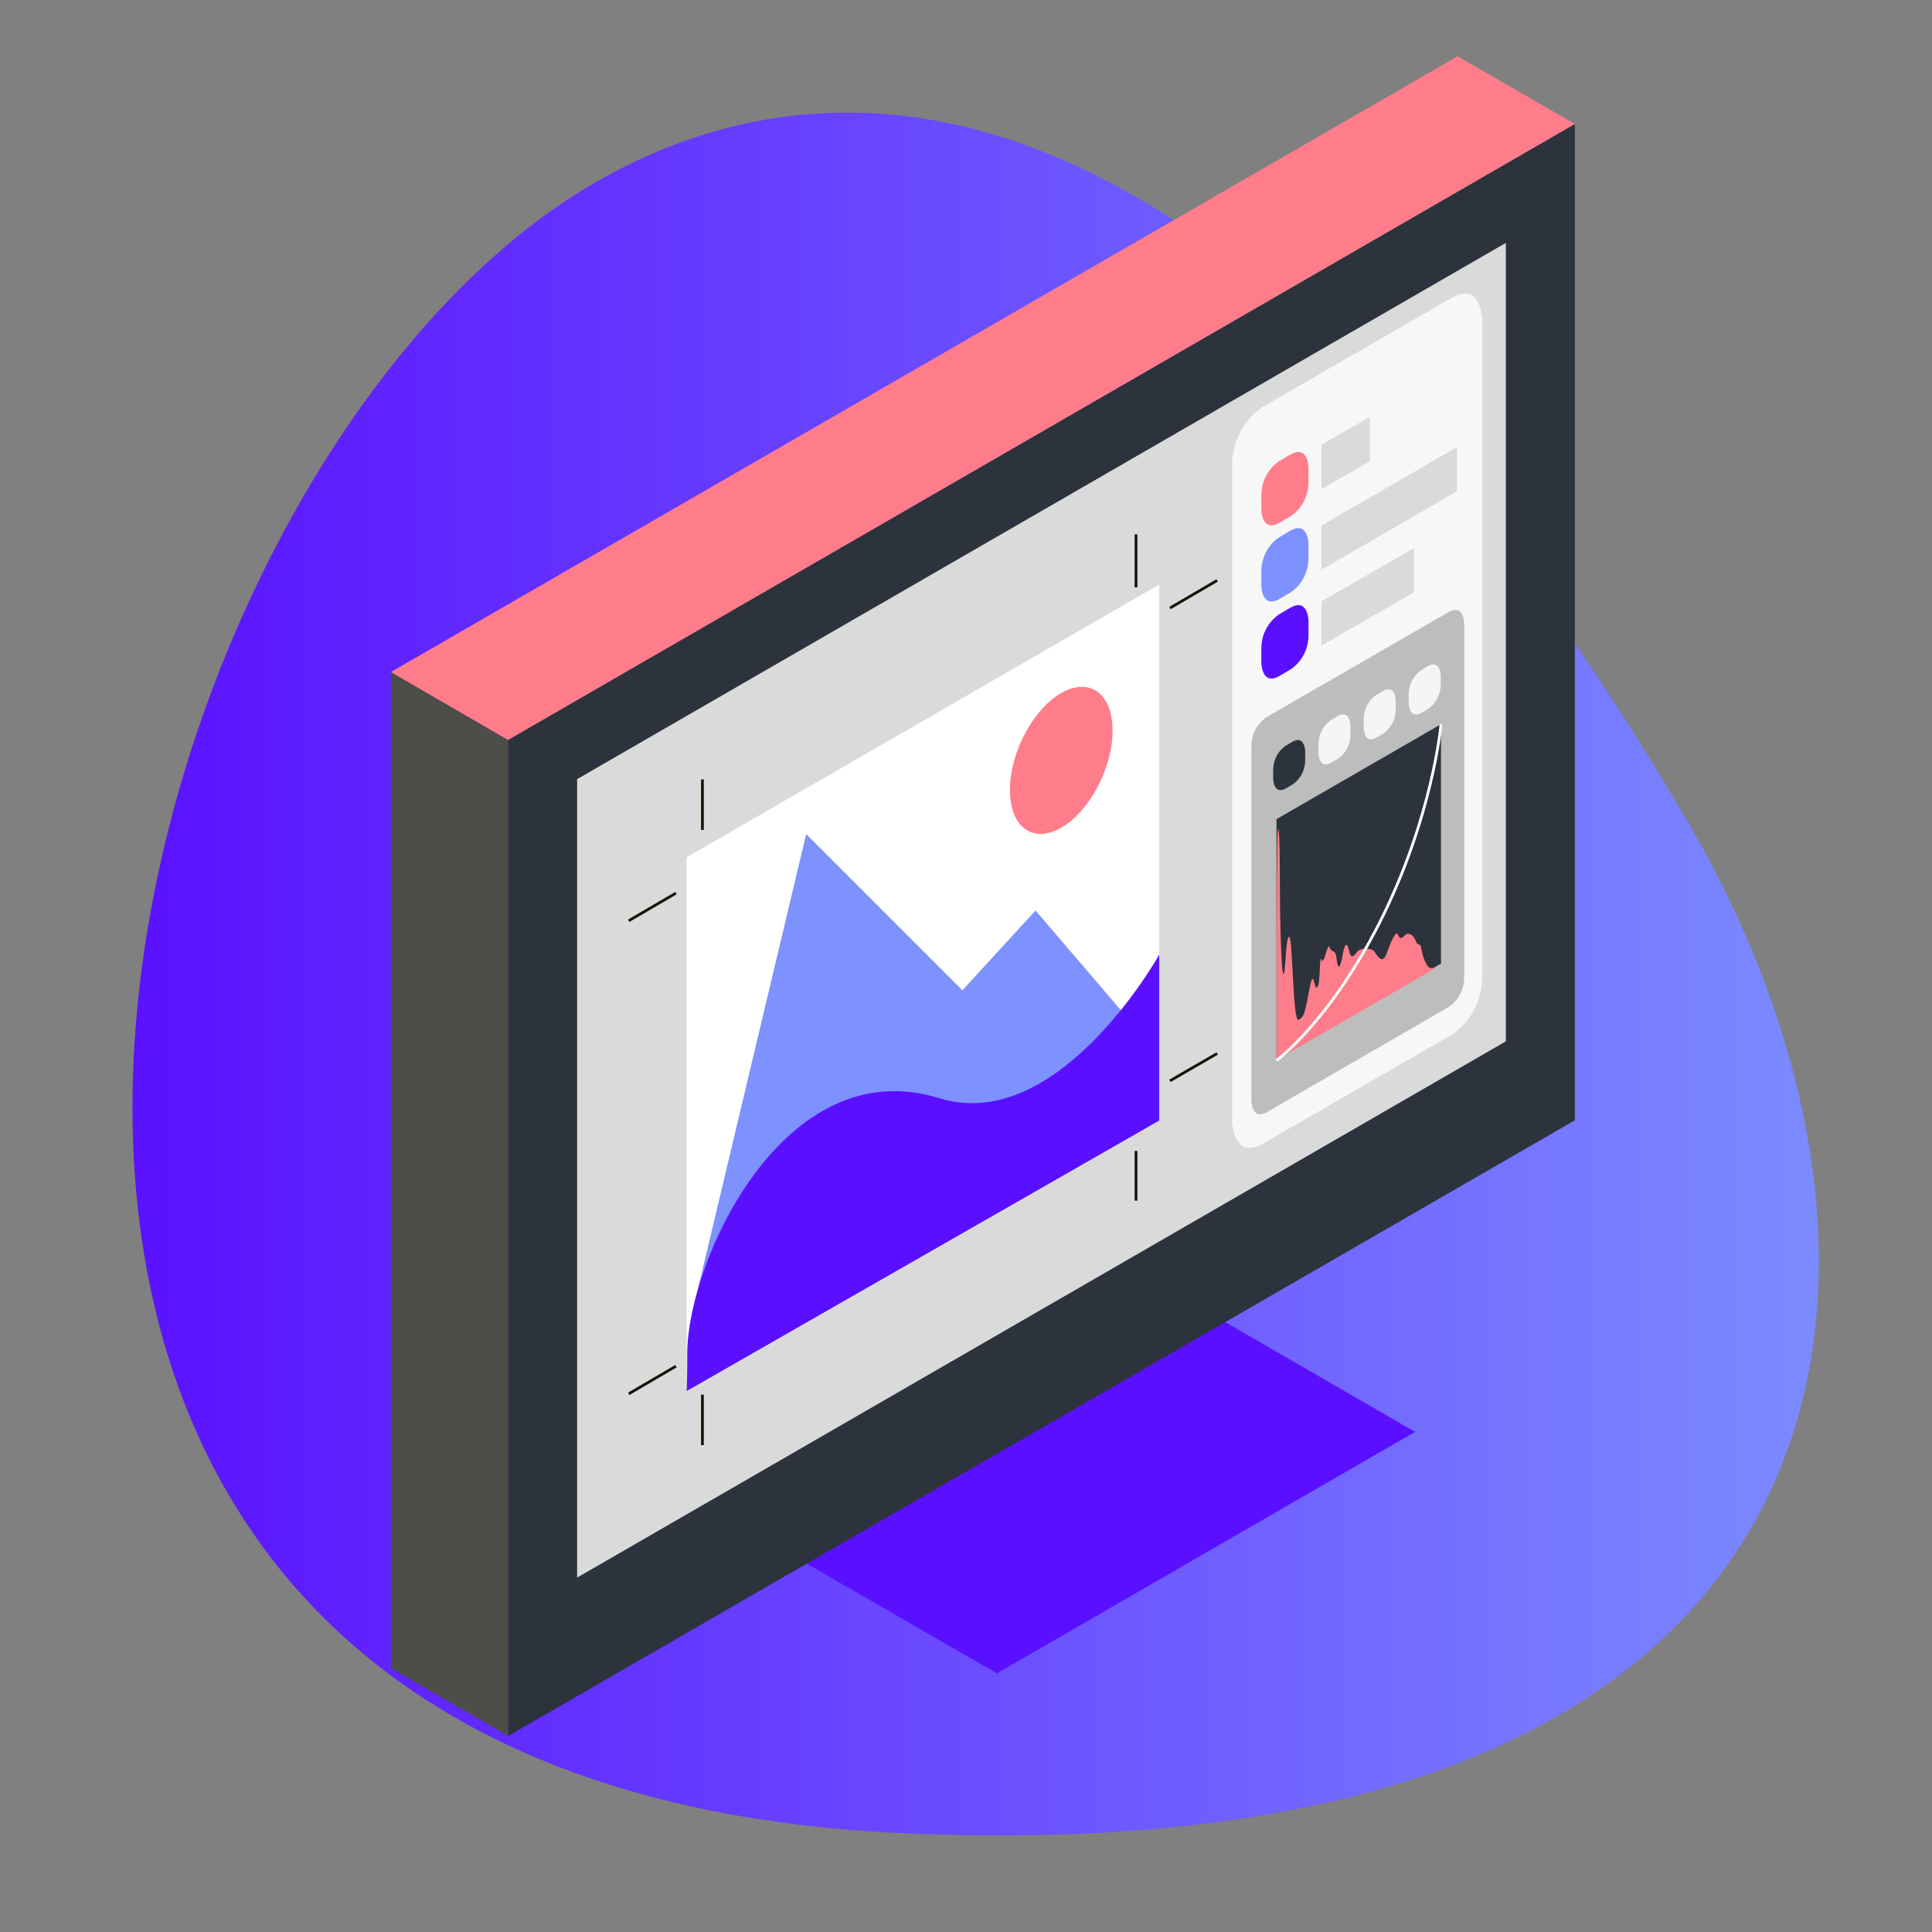 <?xml version="1.0" encoding="UTF-8"?> <!-- Generator: Adobe Illustrator 22.1.0, SVG Export Plug-In . SVG Version: 6.00 Build 0) --> <svg xmlns="http://www.w3.org/2000/svg" xmlns:xlink="http://www.w3.org/1999/xlink" id="Layer_1" x="0px" y="0px" viewBox="0 0 700 700" style="enable-background:new 0 0 700 700;" xml:space="preserve"><rect x="0" y="0" width="700" height="700" fill="#808080" stroke="none"/> <style type="text/css"> .st0{fill:#FF7D8A;} .st1{clip-path:url(#SVGID_2_);fill:url(#SVGID_3_);} .st2{clip-path:url(#SVGID_5_);fill:url(#SVGID_6_);} .st3{fill:#5A10FF;} .st4{fill:#7D91FF;} .st5{fill:none;stroke:#5A10FF;stroke-width:3;} .st6{fill:#FFFFFF;} .st7{clip-path:url(#SVGID_8_);fill:#5A10FF;} .st8{clip-path:url(#SVGID_8_);fill:none;stroke:#7D91FF;stroke-width:4;} .st9{clip-path:url(#SVGID_8_);fill:#FFFFFF;} .st10{clip-path:url(#SVGID_8_);fill:#7D91FF;} .st11{clip-path:url(#SVGID_8_);fill:#FF7D8A;} .st12{fill:none;stroke:#7D91FF;stroke-width:3;} .st13{clip-path:url(#SVGID_10_);fill:url(#SVGID_11_);} .st14{fill:none;stroke:#5A10FF;stroke-width:38.617;} .st15{fill:#CAD2FF;} .st16{clip-path:url(#SVGID_13_);fill:#DFE0E2;} .st17{fill:#B0BCFF;} .st18{fill:none;stroke:#D9DFFF;stroke-width:6.436;stroke-linecap:round;} .st19{fill:none;stroke:#7D91FF;stroke-width:5.402;stroke-linecap:round;} .st20{clip-path:url(#SVGID_15_);fill:#5A10FF;} .st21{clip-path:url(#SVGID_15_);fill:#7D91FF;} .st22{clip-path:url(#SVGID_15_);fill:#FF7D8A;} .st23{clip-path:url(#SVGID_17_);fill:#7D91FF;} .st24{clip-path:url(#SVGID_17_);fill:#5A10FF;} .st25{clip-path:url(#SVGID_17_);fill:#FFFFFF;} .st26{fill:#FFC2C8;} .st27{clip-path:url(#SVGID_19_);fill:url(#SVGID_20_);} .st28{fill:none;stroke:#5A10FF;stroke-width:39.423;} .st29{clip-path:url(#SVGID_22_);fill:#DFE0E2;} .st30{fill:none;stroke:#D9DFFF;stroke-width:6.571;stroke-linecap:round;} .st31{fill:none;stroke:#7D91FF;stroke-width:5.514;stroke-linecap:round;} .st32{clip-path:url(#SVGID_24_);fill:#5A10FF;} .st33{clip-path:url(#SVGID_24_);fill:#7D91FF;} .st34{clip-path:url(#SVGID_24_);fill:#FF7D8A;} .st35{clip-path:url(#SVGID_26_);fill:#7D91FF;} .st36{clip-path:url(#SVGID_26_);fill:#5A10FF;} .st37{clip-path:url(#SVGID_26_);fill:#FFFFFF;} .st38{clip-path:url(#SVGID_28_);fill:url(#SVGID_29_);} .st39{fill:#2C333C;} .st40{fill:#DADADA;} .st41{fill:#F7F7F7;} .st42{fill:none;stroke:#151407;stroke-width:1;} .st43{fill:#4D4D49;} .st44{fill:#BCBDBC;} .st45{fill:#F5F5F5;} .st46{fill:none;stroke:#FFFFFF;stroke-width:1;} </style> <g> <defs> <path id="SVGID_18_" d="M-617.3,224.2C-637.4,324.5-745,316.7-745,392.8v0.1c0,4.5,0.4,9.3,1.2,14.4 c15.8,101.5,151.6,39.2,214.4,110.3c60.5,68.5,197.2,120.4,245,36.8c36.8-64.3,140.2-31.7,169.5-82.7c7-12.3,10.1-24.1,10.1-35.6 v-0.3c-0.1-40.3-36.9-77.5-69.3-120.3c-54.5-71.8,73.5-174.6,9.2-229.7c-29.4-25.2-63.1-14-105.7-2.9 c-41.8,10.9-92.2,21.9-155.3-1.5c-25-9.3-46.7-13.5-65.7-13.5C-569.4,67.9-600.2,138.8-617.3,224.2"></path> </defs> <clipPath id="SVGID_2_"> <use xlink:href="#SVGID_18_" style="overflow:visible;"></use> </clipPath> <linearGradient id="SVGID_3_" gradientUnits="userSpaceOnUse" x1="-3670.723" y1="1347.47" x2="-3669.723" y2="1347.47" gradientTransform="matrix(245.097 -673.399 -673.399 -245.097 1806527.875 -2140927)"> <stop offset="0" style="stop-color:#7D91FF"></stop> <stop offset="0.425" style="stop-color:#7D91FF"></stop> <stop offset="0.508" style="stop-color:#7A86FF"></stop> <stop offset="0.655" style="stop-color:#7269FF"></stop> <stop offset="0.845" style="stop-color:#663BFF"></stop> <stop offset="1" style="stop-color:#5A10FF"></stop> </linearGradient> <polygon class="st1" points="-930.6,570.3 -669.6,-146.6 84.9,128.1 -176,845 "></polygon> </g> <g> <defs> <path id="SVGID_27_" d="M207.5,71.1C120.1,127.2,48.1,269.6,48,401v0.3c0,132.6,73.5,253.6,278.8,262.9 c353.5,16,380.5-203.5,284.3-367.1C492.1,94.5,385.9,40.8,306.9,40.8C265.8,40.8,232,55.4,207.5,71.1"></path> </defs> <clipPath id="SVGID_5_"> <use xlink:href="#SVGID_27_" style="overflow:visible;"></use> </clipPath> <linearGradient id="SVGID_6_" gradientUnits="userSpaceOnUse" x1="-3667.096" y1="1352.543" x2="-3666.072" y2="1352.543" gradientTransform="matrix(630.249 0 0 -630.249 2311231.75 852798.562)"> <stop offset="0" style="stop-color:#5A10FF"></stop> <stop offset="1" style="stop-color:#7D91FF"></stop> </linearGradient> <rect x="48" y="40.8" class="st2" width="659.3" height="639.3"></rect> </g> <polygon class="st3" points="263.6,550 361.2,606.3 512.7,518.8 415.2,462.4 "></polygon> <polygon class="st39" points="184.1,629 570.6,405.9 570.6,44.9 184.1,268 "></polygon> <polygon class="st40" points="209.1,571.6 545.6,377.3 545.6,88 209.1,282.3 "></polygon> <path class="st41" d="M457.7,147.3c0,0-11.3,6.5-11.3,21.7v236.7c0,0,0,15.1,11.3,8.6l68.1-39.3c0,0,11.3-6.5,11.3-21.7V116.6 c0,0,0-15.1-11.3-8.6L457.7,147.3z"></path> <polygon class="st6" points="248.8,503.4 420,404.6 420,211.8 248.8,310.6 "></polygon> <line class="st42" x1="411.6" y1="212.8" x2="411.6" y2="193.6"></line> <line class="st42" x1="411.6" y1="435" x2="411.6" y2="417"></line> <line class="st42" x1="254.5" y1="300.7" x2="254.5" y2="282.4"></line> <line class="st42" x1="254.5" y1="523.6" x2="254.5" y2="505.3"></line> <polygon class="st43" points="184.1,268 141.6,243.4 141.6,604.4 184.1,629 "></polygon> <polygon class="st0" points="141.6,243.5 184.1,268.1 570.6,44.9 528.1,20.4 "></polygon> <polygon class="st4" points="252.5,468.6 292.1,302.2 348.7,358.8 375.2,329.9 413.2,374.3 "></polygon> <path class="st3" d="M249,490.4c0-33.2,35-110,91.3-92.5c43.3,13.4,79.7-52,79.7-52V406l-171.2,98C248.8,503.9,249,499.6,249,490.4"></path> <path class="st0" d="M384.5,299.9c10.3-5.9,18.6-21.7,18.6-35.1c0-13.5-8.3-19.6-18.6-13.7c-10.3,5.9-18.6,21.7-18.6,35.1 C365.9,299.7,374.3,305.8,384.5,299.9"></path> <line class="st42" x1="244.9" y1="323.6" x2="227.8" y2="333.6"></line> <line class="st42" x1="244.9" y1="495" x2="227.8" y2="505"></line> <line class="st42" x1="441" y1="210.3" x2="423.9" y2="220.3"></line> <line class="st42" x1="441" y1="381.7" x2="423.9" y2="391.6"></line> <path class="st0" d="M463.6,167c0,0-6.6,3.8-6.6,12.6v4.8c0,0,0,8.8,6.6,5l3.9-2.3c0,0,6.6-3.8,6.6-12.6v-4.8c0,0,0-8.8-6.6-5 L463.6,167z"></path> <polygon class="st40" points="478.8,177.2 496.3,167.1 496.3,151.1 478.8,161.1 "></polygon> <polygon class="st40" points="478.8,206.4 527.9,178 527.9,162 478.8,190.4 "></polygon> <polygon class="st40" points="478.8,233.9 512.3,214.6 512.3,198.6 478.8,217.9 "></polygon> <path class="st4" d="M463.6,194.6c0,0-6.6,3.8-6.6,12.6v4.8c0,0,0,8.8,6.6,5l3.9-2.3c0,0,6.6-3.8,6.6-12.6v-4.8c0,0,0-8.8-6.6-5 L463.6,194.6z"></path> <path class="st3" d="M463.6,222.5c0,0-6.6,3.8-6.6,12.6v4.8c0,0,0,8.8,6.6,5l3.9-2.3c0,0,6.6-3.8,6.6-12.6v-4.8c0,0,0-8.8-6.6-5 L463.6,222.5z"></path> <path class="st44" d="M459.1,259.7c0,0-5.7,3.3-5.7,10.8v128.1c0,0,0,7.6,5.7,4.3l65.7-38c0,0,5.7-3.3,5.7-10.8V226.1 c0,0,0-7.6-5.7-4.3L459.1,259.7z"></path> <path class="st39" d="M466,270.1c0,0-4.7,2.7-4.7,9v2.9c0,0,0,6.3,4.7,3.6l2.2-1.3c0,0,4.7-2.7,4.7-9v-2.9c0,0,0-6.3-4.7-3.6 L466,270.1z"></path> <polygon class="st39" points="462.5,383.5 522.1,349.1 522.1,262.4 462.5,296.8 "></polygon> <path class="st45" d="M482.4,260.8c0,0-4.7,2.7-4.7,9v2.9c0,0,0,6.3,4.7,3.6l2.2-1.3c0,0,4.7-2.7,4.7-9v-2.9c0,0,0-6.3-4.7-3.6 L482.4,260.8z"></path> <path class="st45" d="M498.8,251.7c0,0-4.7,2.7-4.7,9v2.9c0,0,0,6.3,4.7,3.6l2.2-1.3c0,0,4.7-2.7,4.7-9V254c0,0,0-6.3-4.7-3.6 L498.8,251.7z"></path> <path class="st45" d="M515.1,242.7c0,0-4.7,2.7-4.7,9v2.9c0,0,0,6.3,4.7,3.6l2.2-1.3c0,0,4.7-2.7,4.7-9V245c0,0,0-6.3-4.7-3.6 L515.1,242.7z"></path> <path class="st0" d="M462.5,384.1c0,0,0-77.8,0.4-82.3c0.4-4.5,0.8,2.3,0.8,15.1c0,12.7,0.4,35.1,1.3,36c0.8,0.9,0.8-13.7,2.1-13.5 c1.3,0.2,1.3,31.4,3.4,30.1c2.1-1.2,2.1-2.6,2.9-5.9c0.8-3.3,1.7-10.9,2.5-8.5c0.8,2.3,0.8,3.8,1.7,1.9c0.8-1.9,0.4-11.6,1.3-9.2 c0.8,2.3,2.1-6.9,2.9-4.5c0.8,2.3,2.1,0.2,2.5,4.2c0.4,4,1.3,3.5,2.1-1.2c0.8-4.7,1.7-5.2,2.5-1.5c0.8,3.8,2.5,0,3.4-0.5 s4.6-1.3,5.9,0.8c1.3,2.1,2.9,4,4.2,0.4c1.3-3.6,3.4-9,4.2-6.7c0.8,2.3,2.1,0.2,2.9-0.3c0.8-0.5,2.5,0,3.4,2.3 c0.8,2.3,1.7,0.4,2.1,3c0.4,2.6,1.7,6.1,2.9,6.8c1.3,0.7,4.2-1,4.2-1L462.5,384.1z"></path> <path class="st46" d="M522.1,262.4c0,0-2.9,33.5-22.2,71.8c-18.4,36.3-37.4,50-37.4,50"></path> </svg> 
